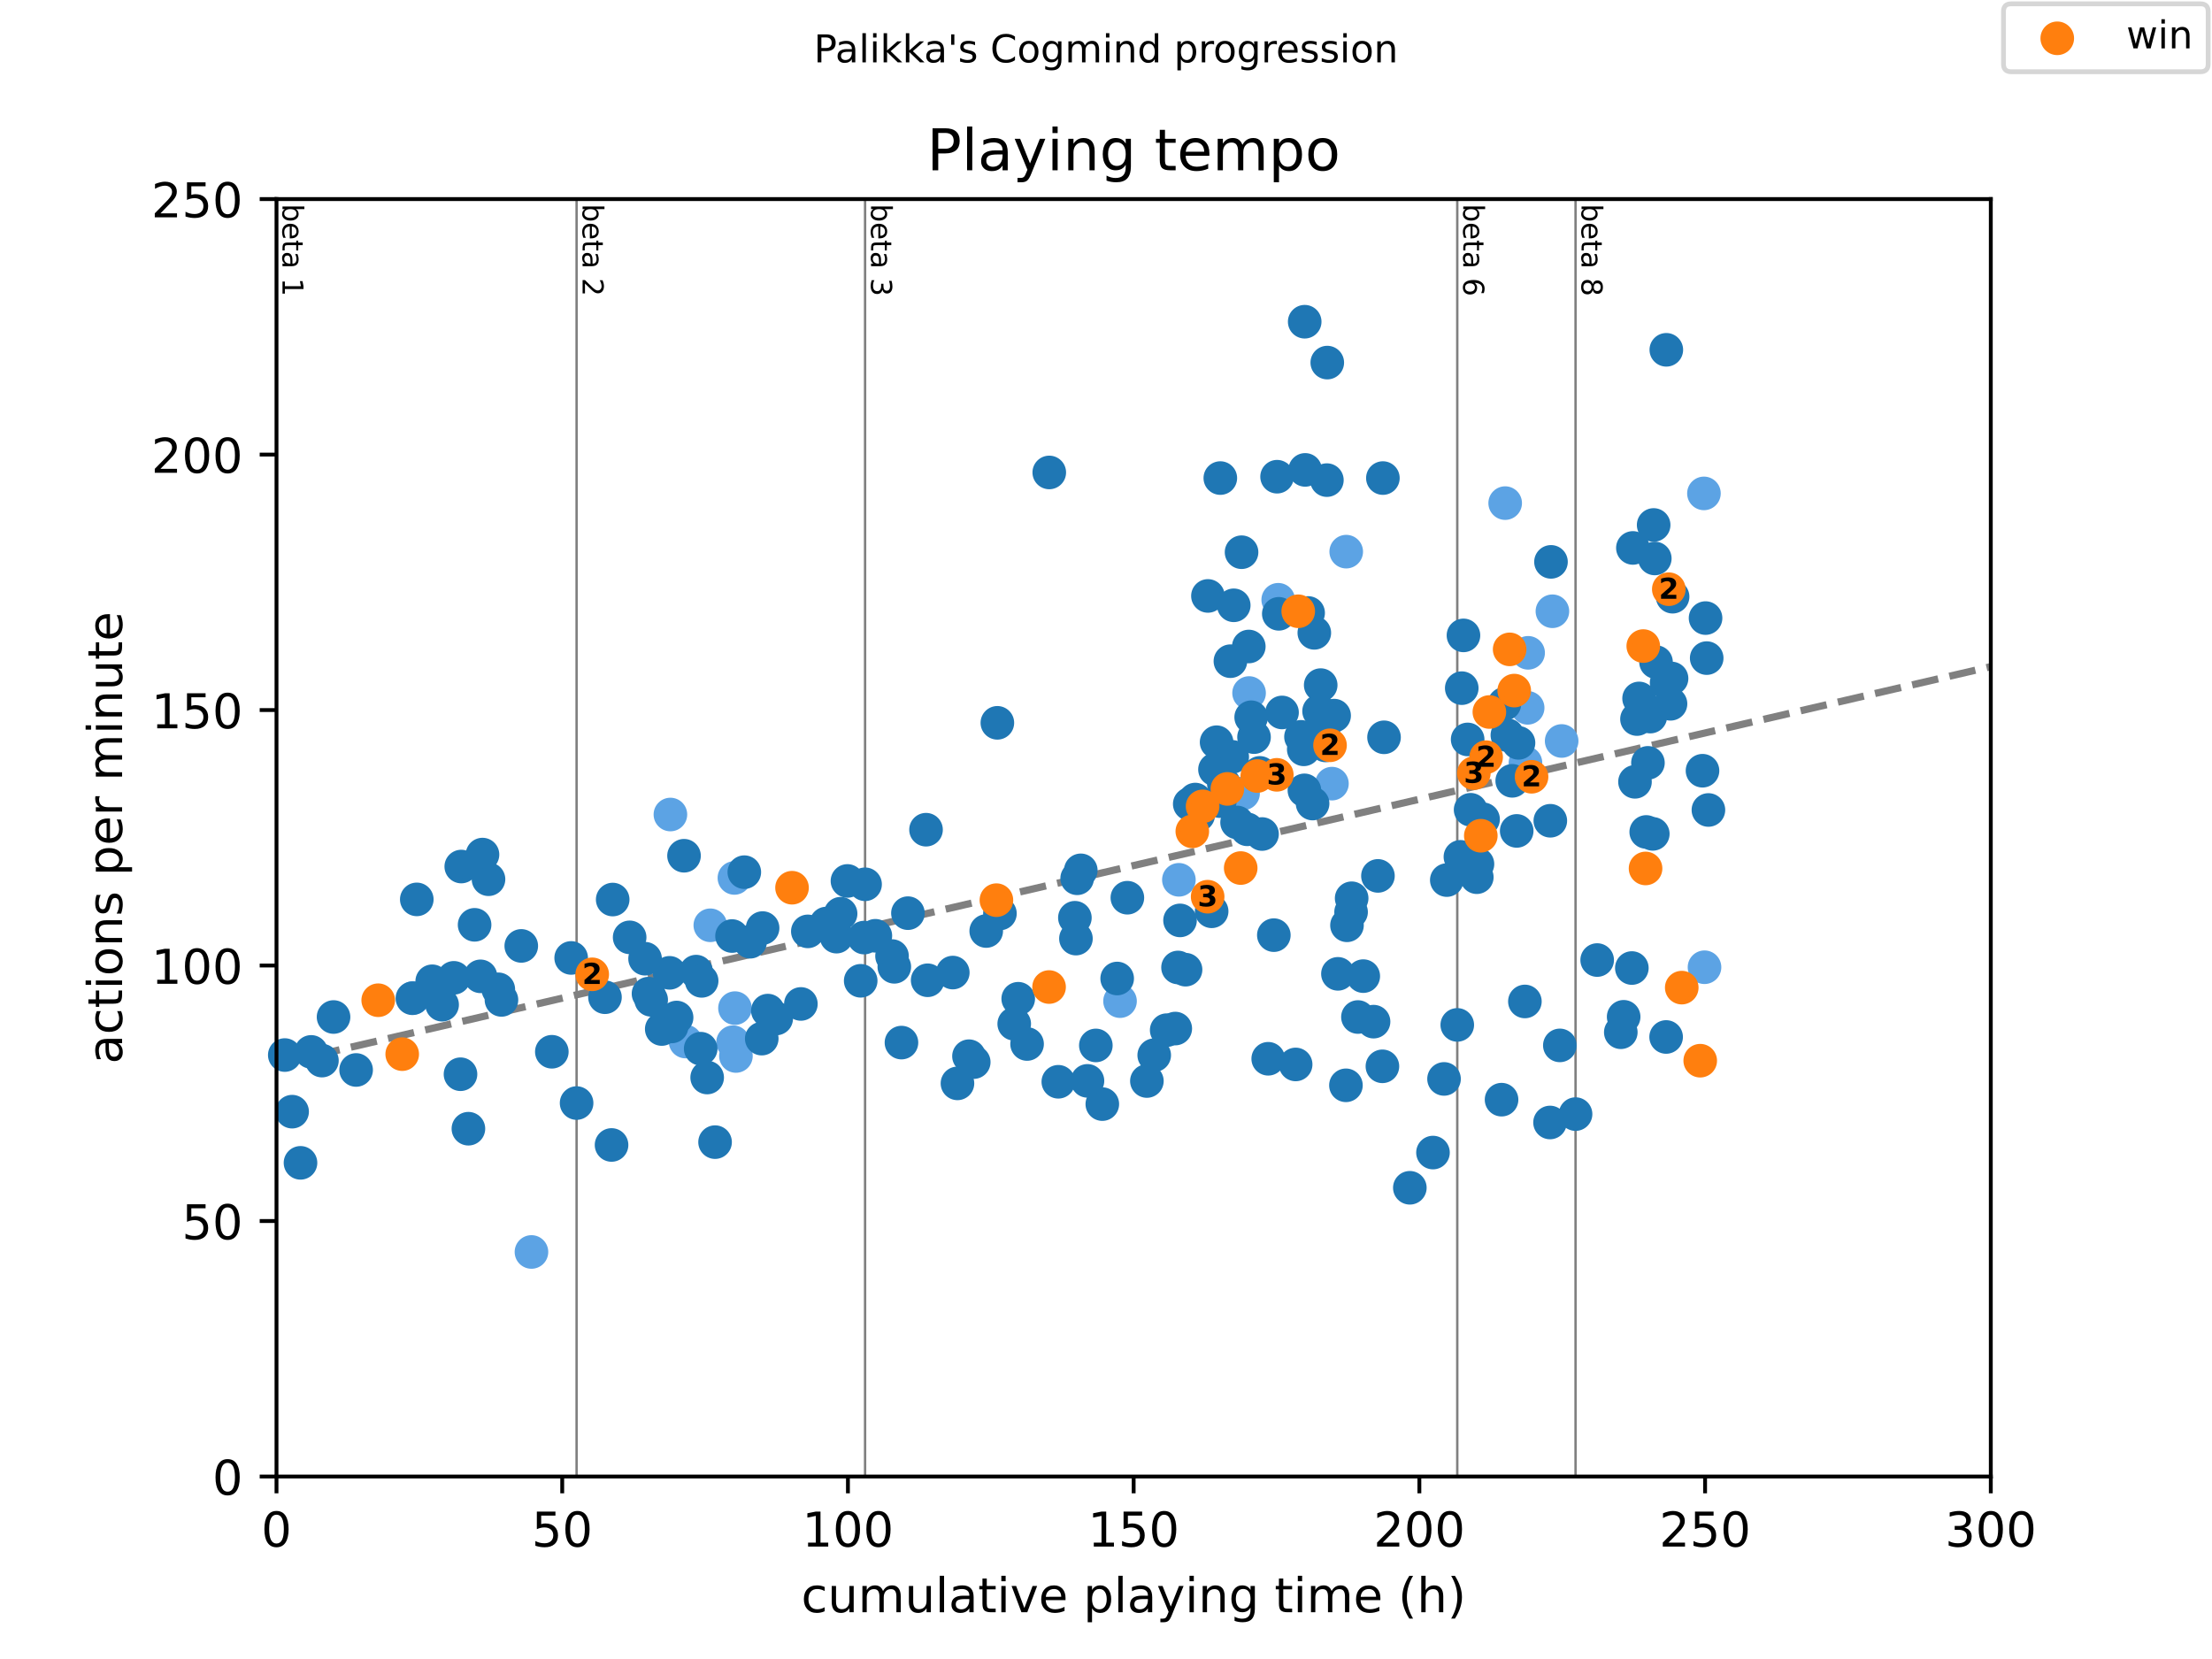 <?xml version="1.0" encoding="utf-8" standalone="no"?>
<!DOCTYPE svg PUBLIC "-//W3C//DTD SVG 1.1//EN"
  "http://www.w3.org/Graphics/SVG/1.1/DTD/svg11.dtd">
<!-- Created with matplotlib (https://matplotlib.org/) -->
<svg height="345.6pt" version="1.1" viewBox="0 0 460.8 345.6" width="460.8pt" xmlns="http://www.w3.org/2000/svg" xmlns:xlink="http://www.w3.org/1999/xlink">
 <defs>
  <style type="text/css">
*{stroke-linecap:butt;stroke-linejoin:round;}
  </style>
 </defs>
 <g id="figure_1">
  <g id="patch_1">
   <path d="M 0 345.6 
L 460.8 345.6 
L 460.8 0 
L 0 0 
z
" style="fill:#ffffff;"/>
  </g>
  <g id="axes_1">
   <g id="patch_2">
    <path d="M 57.6 307.584 
L 414.72 307.584 
L 414.72 41.472 
L 57.6 41.472 
z
" style="fill:#ffffff;"/>
   </g>
   <g id="line2d_1">
    <path clip-path="url(#p1311c42749)" d="M 57.6 221.741 
L 414.72 138.873 
" style="fill:none;stroke:#808080;stroke-dasharray:5.55,2.4;stroke-dashoffset:0;stroke-width:1.5;"/>
   </g>
   <g id="line2d_2">
    <path clip-path="url(#p1311c42749)" d="M 120.116 307.584 
L 120.116 41.472 
" style="fill:none;stroke:#808080;stroke-linecap:square;stroke-width:0.5;"/>
   </g>
   <g id="line2d_3">
    <path clip-path="url(#p1311c42749)" d="M 180.211 307.584 
L 180.211 41.472 
" style="fill:none;stroke:#808080;stroke-linecap:square;stroke-width:0.5;"/>
   </g>
   <g id="line2d_4">
    <path clip-path="url(#p1311c42749)" d="M 303.576 307.584 
L 303.576 41.472 
" style="fill:none;stroke:#808080;stroke-linecap:square;stroke-width:0.5;"/>
   </g>
   <g id="line2d_5">
    <path clip-path="url(#p1311c42749)" d="M 328.218 307.584 
L 328.218 41.472 
" style="fill:none;stroke:#808080;stroke-linecap:square;stroke-width:0.5;"/>
   </g>
   <g id="text_1">
    <!-- beta 1 -->
    <defs>
     <path d="M 48.688 27.297 
Q 48.688 37.203 44.609 42.844 
Q 40.531 48.484 33.406 48.484 
Q 26.266 48.484 22.188 42.844 
Q 18.109 37.203 18.109 27.297 
Q 18.109 17.391 22.188 11.75 
Q 26.266 6.109 33.406 6.109 
Q 40.531 6.109 44.609 11.75 
Q 48.688 17.391 48.688 27.297 
z
M 18.109 46.391 
Q 20.953 51.266 25.266 53.625 
Q 29.594 56 35.594 56 
Q 45.562 56 51.781 48.094 
Q 58.016 40.188 58.016 27.297 
Q 58.016 14.406 51.781 6.484 
Q 45.562 -1.422 35.594 -1.422 
Q 29.594 -1.422 25.266 0.953 
Q 20.953 3.328 18.109 8.203 
L 18.109 0 
L 9.078 0 
L 9.078 75.984 
L 18.109 75.984 
z
" id="DejaVuSans-98"/>
     <path d="M 56.203 29.594 
L 56.203 25.203 
L 14.891 25.203 
Q 15.484 15.922 20.484 11.062 
Q 25.484 6.203 34.422 6.203 
Q 39.594 6.203 44.453 7.469 
Q 49.312 8.734 54.109 11.281 
L 54.109 2.781 
Q 49.266 0.734 44.188 -0.344 
Q 39.109 -1.422 33.891 -1.422 
Q 20.797 -1.422 13.156 6.188 
Q 5.516 13.812 5.516 26.812 
Q 5.516 40.234 12.766 48.109 
Q 20.016 56 32.328 56 
Q 43.359 56 49.781 48.891 
Q 56.203 41.797 56.203 29.594 
z
M 47.219 32.234 
Q 47.125 39.594 43.094 43.984 
Q 39.062 48.391 32.422 48.391 
Q 24.906 48.391 20.391 44.141 
Q 15.875 39.891 15.188 32.172 
z
" id="DejaVuSans-101"/>
     <path d="M 18.312 70.219 
L 18.312 54.688 
L 36.812 54.688 
L 36.812 47.703 
L 18.312 47.703 
L 18.312 18.016 
Q 18.312 11.328 20.141 9.422 
Q 21.969 7.516 27.594 7.516 
L 36.812 7.516 
L 36.812 0 
L 27.594 0 
Q 17.188 0 13.234 3.875 
Q 9.281 7.766 9.281 18.016 
L 9.281 47.703 
L 2.688 47.703 
L 2.688 54.688 
L 9.281 54.688 
L 9.281 70.219 
z
" id="DejaVuSans-116"/>
     <path d="M 34.281 27.484 
Q 23.391 27.484 19.188 25 
Q 14.984 22.516 14.984 16.5 
Q 14.984 11.719 18.141 8.906 
Q 21.297 6.109 26.703 6.109 
Q 34.188 6.109 38.703 11.406 
Q 43.219 16.703 43.219 25.484 
L 43.219 27.484 
z
M 52.203 31.203 
L 52.203 0 
L 43.219 0 
L 43.219 8.297 
Q 40.141 3.328 35.547 0.953 
Q 30.953 -1.422 24.312 -1.422 
Q 15.922 -1.422 10.953 3.297 
Q 6 8.016 6 15.922 
Q 6 25.141 12.172 29.828 
Q 18.359 34.516 30.609 34.516 
L 43.219 34.516 
L 43.219 35.406 
Q 43.219 41.609 39.141 45 
Q 35.062 48.391 27.688 48.391 
Q 23 48.391 18.547 47.266 
Q 14.109 46.141 10.016 43.891 
L 10.016 52.203 
Q 14.938 54.109 19.578 55.047 
Q 24.219 56 28.609 56 
Q 40.484 56 46.344 49.844 
Q 52.203 43.703 52.203 31.203 
z
" id="DejaVuSans-97"/>
     <path id="DejaVuSans-32"/>
     <path d="M 12.406 8.297 
L 28.516 8.297 
L 28.516 63.922 
L 10.984 60.406 
L 10.984 69.391 
L 28.422 72.906 
L 38.281 72.906 
L 38.281 8.297 
L 54.391 8.297 
L 54.391 0 
L 12.406 0 
z
" id="DejaVuSans-49"/>
    </defs>
    <g transform="translate(58.848 42.472)rotate(-270)scale(0.06 -0.06)">
     <use xlink:href="#DejaVuSans-98"/>
     <use x="63.477" xlink:href="#DejaVuSans-101"/>
     <use x="125" xlink:href="#DejaVuSans-116"/>
     <use x="164.209" xlink:href="#DejaVuSans-97"/>
     <use x="225.488" xlink:href="#DejaVuSans-32"/>
     <use x="257.275" xlink:href="#DejaVuSans-49"/>
    </g>
   </g>
   <g id="text_2">
    <!-- beta 2 -->
    <defs>
     <path d="M 19.188 8.297 
L 53.609 8.297 
L 53.609 0 
L 7.328 0 
L 7.328 8.297 
Q 12.938 14.109 22.625 23.891 
Q 32.328 33.688 34.812 36.531 
Q 39.547 41.844 41.422 45.531 
Q 43.312 49.219 43.312 52.781 
Q 43.312 58.594 39.234 62.25 
Q 35.156 65.922 28.609 65.922 
Q 23.969 65.922 18.812 64.312 
Q 13.672 62.703 7.812 59.422 
L 7.812 69.391 
Q 13.766 71.781 18.938 73 
Q 24.125 74.219 28.422 74.219 
Q 39.75 74.219 46.484 68.547 
Q 53.219 62.891 53.219 53.422 
Q 53.219 48.922 51.531 44.891 
Q 49.859 40.875 45.406 35.406 
Q 44.188 33.984 37.641 27.219 
Q 31.109 20.453 19.188 8.297 
z
" id="DejaVuSans-50"/>
    </defs>
    <g transform="translate(121.364 42.472)rotate(-270)scale(0.06 -0.06)">
     <use xlink:href="#DejaVuSans-98"/>
     <use x="63.477" xlink:href="#DejaVuSans-101"/>
     <use x="125" xlink:href="#DejaVuSans-116"/>
     <use x="164.209" xlink:href="#DejaVuSans-97"/>
     <use x="225.488" xlink:href="#DejaVuSans-32"/>
     <use x="257.275" xlink:href="#DejaVuSans-50"/>
    </g>
   </g>
   <g id="text_3">
    <!-- beta 3 -->
    <defs>
     <path d="M 40.578 39.312 
Q 47.656 37.797 51.625 33 
Q 55.609 28.219 55.609 21.188 
Q 55.609 10.406 48.188 4.484 
Q 40.766 -1.422 27.094 -1.422 
Q 22.516 -1.422 17.656 -0.516 
Q 12.797 0.391 7.625 2.203 
L 7.625 11.719 
Q 11.719 9.328 16.594 8.109 
Q 21.484 6.891 26.812 6.891 
Q 36.078 6.891 40.938 10.547 
Q 45.797 14.203 45.797 21.188 
Q 45.797 27.641 41.281 31.266 
Q 36.766 34.906 28.719 34.906 
L 20.219 34.906 
L 20.219 43.016 
L 29.109 43.016 
Q 36.375 43.016 40.234 45.922 
Q 44.094 48.828 44.094 54.297 
Q 44.094 59.906 40.109 62.906 
Q 36.141 65.922 28.719 65.922 
Q 24.656 65.922 20.016 65.031 
Q 15.375 64.156 9.812 62.312 
L 9.812 71.094 
Q 15.438 72.656 20.344 73.438 
Q 25.25 74.219 29.594 74.219 
Q 40.828 74.219 47.359 69.109 
Q 53.906 64.016 53.906 55.328 
Q 53.906 49.266 50.438 45.094 
Q 46.969 40.922 40.578 39.312 
z
" id="DejaVuSans-51"/>
    </defs>
    <g transform="translate(181.459 42.472)rotate(-270)scale(0.06 -0.06)">
     <use xlink:href="#DejaVuSans-98"/>
     <use x="63.477" xlink:href="#DejaVuSans-101"/>
     <use x="125" xlink:href="#DejaVuSans-116"/>
     <use x="164.209" xlink:href="#DejaVuSans-97"/>
     <use x="225.488" xlink:href="#DejaVuSans-32"/>
     <use x="257.275" xlink:href="#DejaVuSans-51"/>
    </g>
   </g>
   <g id="text_4">
    <!-- beta 6 -->
    <defs>
     <path d="M 33.016 40.375 
Q 26.375 40.375 22.484 35.828 
Q 18.609 31.297 18.609 23.391 
Q 18.609 15.531 22.484 10.953 
Q 26.375 6.391 33.016 6.391 
Q 39.656 6.391 43.531 10.953 
Q 47.406 15.531 47.406 23.391 
Q 47.406 31.297 43.531 35.828 
Q 39.656 40.375 33.016 40.375 
z
M 52.594 71.297 
L 52.594 62.312 
Q 48.875 64.062 45.094 64.984 
Q 41.312 65.922 37.594 65.922 
Q 27.828 65.922 22.672 59.328 
Q 17.531 52.734 16.797 39.406 
Q 19.672 43.656 24.016 45.922 
Q 28.375 48.188 33.594 48.188 
Q 44.578 48.188 50.953 41.516 
Q 57.328 34.859 57.328 23.391 
Q 57.328 12.156 50.688 5.359 
Q 44.047 -1.422 33.016 -1.422 
Q 20.359 -1.422 13.672 8.266 
Q 6.984 17.969 6.984 36.375 
Q 6.984 53.656 15.188 63.938 
Q 23.391 74.219 37.203 74.219 
Q 40.922 74.219 44.703 73.484 
Q 48.484 72.75 52.594 71.297 
z
" id="DejaVuSans-54"/>
    </defs>
    <g transform="translate(304.824 42.472)rotate(-270)scale(0.06 -0.06)">
     <use xlink:href="#DejaVuSans-98"/>
     <use x="63.477" xlink:href="#DejaVuSans-101"/>
     <use x="125" xlink:href="#DejaVuSans-116"/>
     <use x="164.209" xlink:href="#DejaVuSans-97"/>
     <use x="225.488" xlink:href="#DejaVuSans-32"/>
     <use x="257.275" xlink:href="#DejaVuSans-54"/>
    </g>
   </g>
   <g id="text_5">
    <!-- beta 8 -->
    <defs>
     <path d="M 31.781 34.625 
Q 24.75 34.625 20.719 30.859 
Q 16.703 27.094 16.703 20.516 
Q 16.703 13.922 20.719 10.156 
Q 24.75 6.391 31.781 6.391 
Q 38.812 6.391 42.859 10.172 
Q 46.922 13.969 46.922 20.516 
Q 46.922 27.094 42.891 30.859 
Q 38.875 34.625 31.781 34.625 
z
M 21.922 38.812 
Q 15.578 40.375 12.031 44.719 
Q 8.5 49.078 8.5 55.328 
Q 8.5 64.062 14.719 69.141 
Q 20.953 74.219 31.781 74.219 
Q 42.672 74.219 48.875 69.141 
Q 55.078 64.062 55.078 55.328 
Q 55.078 49.078 51.531 44.719 
Q 48 40.375 41.703 38.812 
Q 48.828 37.156 52.797 32.312 
Q 56.781 27.484 56.781 20.516 
Q 56.781 9.906 50.312 4.234 
Q 43.844 -1.422 31.781 -1.422 
Q 19.734 -1.422 13.25 4.234 
Q 6.781 9.906 6.781 20.516 
Q 6.781 27.484 10.781 32.312 
Q 14.797 37.156 21.922 38.812 
z
M 18.312 54.391 
Q 18.312 48.734 21.844 45.562 
Q 25.391 42.391 31.781 42.391 
Q 38.141 42.391 41.719 45.562 
Q 45.312 48.734 45.312 54.391 
Q 45.312 60.062 41.719 63.234 
Q 38.141 66.406 31.781 66.406 
Q 25.391 66.406 21.844 63.234 
Q 18.312 60.062 18.312 54.391 
z
" id="DejaVuSans-56"/>
    </defs>
    <g transform="translate(329.465 42.472)rotate(-270)scale(0.06 -0.06)">
     <use xlink:href="#DejaVuSans-98"/>
     <use x="63.477" xlink:href="#DejaVuSans-101"/>
     <use x="125" xlink:href="#DejaVuSans-116"/>
     <use x="164.209" xlink:href="#DejaVuSans-97"/>
     <use x="225.488" xlink:href="#DejaVuSans-32"/>
     <use x="257.275" xlink:href="#DejaVuSans-56"/>
    </g>
   </g>
   <g id="PathCollection_1">
    <defs>
     <path d="M 0 3 
C 0.796 3 1.559 2.684 2.121 2.121 
C 2.684 1.559 3 0.796 3 0 
C 3 -0.796 2.684 -1.559 2.121 -2.121 
C 1.559 -2.684 0.796 -3 0 -3 
C -0.796 -3 -1.559 -2.684 -2.121 -2.121 
C -2.684 -1.559 -3 -0.796 -3 0 
C -3 0.796 -2.684 1.559 -2.121 2.121 
C -1.559 2.684 -0.796 3 0 3 
z
" id="mdf282c4753" style="stroke:#5ca3e4;"/>
    </defs>
    <g>
     <use style="fill:#5ca3e4;stroke:#5ca3e4;" x="86.09" xlink:href="#mdf282c4753" y="207.881"/>
     <use style="fill:#5ca3e4;stroke:#5ca3e4;" x="110.712" xlink:href="#mdf282c4753" y="260.808"/>
     <use style="fill:#5ca3e4;stroke:#5ca3e4;" x="139.658" xlink:href="#mdf282c4753" y="169.679"/>
     <use style="fill:#5ca3e4;stroke:#5ca3e4;" x="142.813" xlink:href="#mdf282c4753" y="216.973"/>
     <use style="fill:#5ca3e4;stroke:#5ca3e4;" x="147.971" xlink:href="#mdf282c4753" y="192.753"/>
     <use style="fill:#5ca3e4;stroke:#5ca3e4;" x="152.713" xlink:href="#mdf282c4753" y="217.106"/>
     <use style="fill:#5ca3e4;stroke:#5ca3e4;" x="152.991" xlink:href="#mdf282c4753" y="182.892"/>
     <use style="fill:#5ca3e4;stroke:#5ca3e4;" x="153.11" xlink:href="#mdf282c4753" y="210.01"/>
     <use style="fill:#5ca3e4;stroke:#5ca3e4;" x="153.308" xlink:href="#mdf282c4753" y="219.98"/>
     <use style="fill:#5ca3e4;stroke:#5ca3e4;" x="233.323" xlink:href="#mdf282c4753" y="208.555"/>
     <use style="fill:#5ca3e4;stroke:#5ca3e4;" x="245.584" xlink:href="#mdf282c4753" y="183.28"/>
     <use style="fill:#5ca3e4;stroke:#5ca3e4;" x="258.956" xlink:href="#mdf282c4753" y="165.281"/>
     <use style="fill:#5ca3e4;stroke:#5ca3e4;" x="260.206" xlink:href="#mdf282c4753" y="144.369"/>
     <use style="fill:#5ca3e4;stroke:#5ca3e4;" x="266.277" xlink:href="#mdf282c4753" y="124.942"/>
     <use style="fill:#5ca3e4;stroke:#5ca3e4;" x="277.467" xlink:href="#mdf282c4753" y="163.245"/>
     <use style="fill:#5ca3e4;stroke:#5ca3e4;" x="280.443" xlink:href="#mdf282c4753" y="114.919"/>
     <use style="fill:#5ca3e4;stroke:#5ca3e4;" x="313.556" xlink:href="#mdf282c4753" y="104.807"/>
     <use style="fill:#5ca3e4;stroke:#5ca3e4;" x="317.782" xlink:href="#mdf282c4753" y="158.916"/>
     <use style="fill:#5ca3e4;stroke:#5ca3e4;" x="318.238" xlink:href="#mdf282c4753" y="147.454"/>
     <use style="fill:#5ca3e4;stroke:#5ca3e4;" x="318.337" xlink:href="#mdf282c4753" y="135.995"/>
     <use style="fill:#5ca3e4;stroke:#5ca3e4;" x="323.396" xlink:href="#mdf282c4753" y="127.337"/>
     <use style="fill:#5ca3e4;stroke:#5ca3e4;" x="325.321" xlink:href="#mdf282c4753" y="154.36"/>
     <use style="fill:#5ca3e4;stroke:#5ca3e4;" x="354.962" xlink:href="#mdf282c4753" y="102.784"/>
     <use style="fill:#5ca3e4;stroke:#5ca3e4;" x="355.081" xlink:href="#mdf282c4753" y="201.494"/>
    </g>
   </g>
   <g id="PathCollection_2">
    <defs>
     <path d="M 0 3 
C 0.796 3 1.559 2.684 2.121 2.121 
C 2.684 1.559 3 0.796 3 0 
C 3 -0.796 2.684 -1.559 2.121 -2.121 
C 1.559 -2.684 0.796 -3 0 -3 
C -0.796 -3 -1.559 -2.684 -2.121 -2.121 
C -2.684 -1.559 -3 -0.796 -3 0 
C -3 0.796 -2.684 1.559 -2.121 2.121 
C -1.559 2.684 -0.796 3 0 3 
z
" id="m768e561d68" style="stroke:#1f77b4;"/>
    </defs>
    <g>
     <use style="fill:#1f77b4;stroke:#1f77b4;" x="59.326" xlink:href="#m768e561d68" y="219.785"/>
     <use style="fill:#1f77b4;stroke:#1f77b4;" x="60.854" xlink:href="#m768e561d68" y="231.58"/>
     <use style="fill:#1f77b4;stroke:#1f77b4;" x="62.6" xlink:href="#m768e561d68" y="242.241"/>
     <use style="fill:#1f77b4;stroke:#1f77b4;" x="64.822" xlink:href="#m768e561d68" y="219.13"/>
     <use style="fill:#1f77b4;stroke:#1f77b4;" x="67.064" xlink:href="#m768e561d68" y="220.94"/>
     <use style="fill:#1f77b4;stroke:#1f77b4;" x="69.484" xlink:href="#m768e561d68" y="211.862"/>
     <use style="fill:#1f77b4;stroke:#1f77b4;" x="74.186" xlink:href="#m768e561d68" y="222.895"/>
     <use style="fill:#1f77b4;stroke:#1f77b4;" x="85.912" xlink:href="#m768e561d68" y="207.954"/>
     <use style="fill:#1f77b4;stroke:#1f77b4;" x="86.824" xlink:href="#m768e561d68" y="187.359"/>
     <use style="fill:#1f77b4;stroke:#1f77b4;" x="90.038" xlink:href="#m768e561d68" y="204.418"/>
     <use style="fill:#1f77b4;stroke:#1f77b4;" x="91.566" xlink:href="#m768e561d68" y="205.978"/>
     <use style="fill:#1f77b4;stroke:#1f77b4;" x="92.102" xlink:href="#m768e561d68" y="209.3"/>
     <use style="fill:#1f77b4;stroke:#1f77b4;" x="94.542" xlink:href="#m768e561d68" y="203.701"/>
     <use style="fill:#1f77b4;stroke:#1f77b4;" x="95.931" xlink:href="#m768e561d68" y="223.782"/>
     <use style="fill:#1f77b4;stroke:#1f77b4;" x="96.09" xlink:href="#m768e561d68" y="180.516"/>
     <use style="fill:#1f77b4;stroke:#1f77b4;" x="97.578" xlink:href="#m768e561d68" y="235.131"/>
     <use style="fill:#1f77b4;stroke:#1f77b4;" x="98.867" xlink:href="#m768e561d68" y="192.656"/>
     <use style="fill:#1f77b4;stroke:#1f77b4;" x="100.097" xlink:href="#m768e561d68" y="203.388"/>
     <use style="fill:#1f77b4;stroke:#1f77b4;" x="100.514" xlink:href="#m768e561d68" y="178.025"/>
     <use style="fill:#1f77b4;stroke:#1f77b4;" x="101.764" xlink:href="#m768e561d68" y="183.162"/>
     <use style="fill:#1f77b4;stroke:#1f77b4;" x="103.807" xlink:href="#m768e561d68" y="206.089"/>
     <use style="fill:#1f77b4;stroke:#1f77b4;" x="104.462" xlink:href="#m768e561d68" y="208.3"/>
     <use style="fill:#1f77b4;stroke:#1f77b4;" x="108.589" xlink:href="#m768e561d68" y="197.05"/>
     <use style="fill:#1f77b4;stroke:#1f77b4;" x="114.957" xlink:href="#m768e561d68" y="219.101"/>
     <use style="fill:#1f77b4;stroke:#1f77b4;" x="118.985" xlink:href="#m768e561d68" y="199.556"/>
     <use style="fill:#1f77b4;stroke:#1f77b4;" x="120.116" xlink:href="#m768e561d68" y="229.786"/>
     <use style="fill:#1f77b4;stroke:#1f77b4;" x="126.028" xlink:href="#m768e561d68" y="207.74"/>
     <use style="fill:#1f77b4;stroke:#1f77b4;" x="127.397" xlink:href="#m768e561d68" y="238.518"/>
     <use style="fill:#1f77b4;stroke:#1f77b4;" x="127.635" xlink:href="#m768e561d68" y="187.39"/>
     <use style="fill:#1f77b4;stroke:#1f77b4;" x="131.167" xlink:href="#m768e561d68" y="195.267"/>
     <use style="fill:#1f77b4;stroke:#1f77b4;" x="134.381" xlink:href="#m768e561d68" y="199.72"/>
     <use style="fill:#1f77b4;stroke:#1f77b4;" x="135.095" xlink:href="#m768e561d68" y="206.994"/>
     <use style="fill:#1f77b4;stroke:#1f77b4;" x="135.651" xlink:href="#m768e561d68" y="208.286"/>
     <use style="fill:#1f77b4;stroke:#1f77b4;" x="137.853" xlink:href="#m768e561d68" y="214.363"/>
     <use style="fill:#1f77b4;stroke:#1f77b4;" x="139.48" xlink:href="#m768e561d68" y="202.658"/>
     <use style="fill:#1f77b4;stroke:#1f77b4;" x="139.916" xlink:href="#m768e561d68" y="213.831"/>
     <use style="fill:#1f77b4;stroke:#1f77b4;" x="140.948" xlink:href="#m768e561d68" y="211.968"/>
     <use style="fill:#1f77b4;stroke:#1f77b4;" x="142.495" xlink:href="#m768e561d68" y="178.267"/>
     <use style="fill:#1f77b4;stroke:#1f77b4;" x="145.015" xlink:href="#m768e561d68" y="202.405"/>
     <use style="fill:#1f77b4;stroke:#1f77b4;" x="145.967" xlink:href="#m768e561d68" y="218.459"/>
     <use style="fill:#1f77b4;stroke:#1f77b4;" x="146.166" xlink:href="#m768e561d68" y="204.333"/>
     <use style="fill:#1f77b4;stroke:#1f77b4;" x="147.316" xlink:href="#m768e561d68" y="224.465"/>
     <use style="fill:#1f77b4;stroke:#1f77b4;" x="148.963" xlink:href="#m768e561d68" y="237.927"/>
     <use style="fill:#1f77b4;stroke:#1f77b4;" x="152.495" xlink:href="#m768e561d68" y="194.992"/>
     <use style="fill:#1f77b4;stroke:#1f77b4;" x="155.054" xlink:href="#m768e561d68" y="181.689"/>
     <use style="fill:#1f77b4;stroke:#1f77b4;" x="156.264" xlink:href="#m768e561d68" y="196.183"/>
     <use style="fill:#1f77b4;stroke:#1f77b4;" x="158.685" xlink:href="#m768e561d68" y="216.364"/>
     <use style="fill:#1f77b4;stroke:#1f77b4;" x="158.863" xlink:href="#m768e561d68" y="193.333"/>
     <use style="fill:#1f77b4;stroke:#1f77b4;" x="159.955" xlink:href="#m768e561d68" y="210.526"/>
     <use style="fill:#1f77b4;stroke:#1f77b4;" x="161.7" xlink:href="#m768e561d68" y="212.171"/>
     <use style="fill:#1f77b4;stroke:#1f77b4;" x="166.839" xlink:href="#m768e561d68" y="209.14"/>
     <use style="fill:#1f77b4;stroke:#1f77b4;" x="168.287" xlink:href="#m768e561d68" y="194.023"/>
     <use style="fill:#1f77b4;stroke:#1f77b4;" x="172.136" xlink:href="#m768e561d68" y="192.388"/>
     <use style="fill:#1f77b4;stroke:#1f77b4;" x="174.259" xlink:href="#m768e561d68" y="195.121"/>
     <use style="fill:#1f77b4;stroke:#1f77b4;" x="175.112" xlink:href="#m768e561d68" y="190.346"/>
     <use style="fill:#1f77b4;stroke:#1f77b4;" x="176.541" xlink:href="#m768e561d68" y="183.517"/>
     <use style="fill:#1f77b4;stroke:#1f77b4;" x="179.299" xlink:href="#m768e561d68" y="204.317"/>
     <use style="fill:#1f77b4;stroke:#1f77b4;" x="180.013" xlink:href="#m768e561d68" y="195.314"/>
     <use style="fill:#1f77b4;stroke:#1f77b4;" x="180.211" xlink:href="#m768e561d68" y="184.214"/>
     <use style="fill:#1f77b4;stroke:#1f77b4;" x="182.354" xlink:href="#m768e561d68" y="194.94"/>
     <use style="fill:#1f77b4;stroke:#1f77b4;" x="185.826" xlink:href="#m768e561d68" y="199.162"/>
     <use style="fill:#1f77b4;stroke:#1f77b4;" x="186.302" xlink:href="#m768e561d68" y="201.405"/>
     <use style="fill:#1f77b4;stroke:#1f77b4;" x="187.79" xlink:href="#m768e561d68" y="217.191"/>
     <use style="fill:#1f77b4;stroke:#1f77b4;" x="189.139" xlink:href="#m768e561d68" y="190.229"/>
     <use style="fill:#1f77b4;stroke:#1f77b4;" x="192.909" xlink:href="#m768e561d68" y="172.842"/>
     <use style="fill:#1f77b4;stroke:#1f77b4;" x="193.246" xlink:href="#m768e561d68" y="204.207"/>
     <use style="fill:#1f77b4;stroke:#1f77b4;" x="198.484" xlink:href="#m768e561d68" y="202.603"/>
     <use style="fill:#1f77b4;stroke:#1f77b4;" x="199.456" xlink:href="#m768e561d68" y="225.687"/>
     <use style="fill:#1f77b4;stroke:#1f77b4;" x="201.857" xlink:href="#m768e561d68" y="220.027"/>
     <use style="fill:#1f77b4;stroke:#1f77b4;" x="202.849" xlink:href="#m768e561d68" y="221.257"/>
     <use style="fill:#1f77b4;stroke:#1f77b4;" x="205.448" xlink:href="#m768e561d68" y="193.948"/>
     <use style="fill:#1f77b4;stroke:#1f77b4;" x="207.769" xlink:href="#m768e561d68" y="150.578"/>
     <use style="fill:#1f77b4;stroke:#1f77b4;" x="208.305" xlink:href="#m768e561d68" y="190.298"/>
     <use style="fill:#1f77b4;stroke:#1f77b4;" x="211.281" xlink:href="#m768e561d68" y="213.281"/>
     <use style="fill:#1f77b4;stroke:#1f77b4;" x="212.114" xlink:href="#m768e561d68" y="208.058"/>
     <use style="fill:#1f77b4;stroke:#1f77b4;" x="213.959" xlink:href="#m768e561d68" y="217.484"/>
     <use style="fill:#1f77b4;stroke:#1f77b4;" x="218.582" xlink:href="#m768e561d68" y="98.42"/>
     <use style="fill:#1f77b4;stroke:#1f77b4;" x="220.467" xlink:href="#m768e561d68" y="225.353"/>
     <use style="fill:#1f77b4;stroke:#1f77b4;" x="223.919" xlink:href="#m768e561d68" y="191.186"/>
     <use style="fill:#1f77b4;stroke:#1f77b4;" x="224.137" xlink:href="#m768e561d68" y="195.527"/>
     <use style="fill:#1f77b4;stroke:#1f77b4;" x="224.395" xlink:href="#m768e561d68" y="182.962"/>
     <use style="fill:#1f77b4;stroke:#1f77b4;" x="225.149" xlink:href="#m768e561d68" y="181.307"/>
     <use style="fill:#1f77b4;stroke:#1f77b4;" x="226.538" xlink:href="#m768e561d68" y="225.165"/>
     <use style="fill:#1f77b4;stroke:#1f77b4;" x="228.284" xlink:href="#m768e561d68" y="217.783"/>
     <use style="fill:#1f77b4;stroke:#1f77b4;" x="229.633" xlink:href="#m768e561d68" y="230.005"/>
     <use style="fill:#1f77b4;stroke:#1f77b4;" x="232.728" xlink:href="#m768e561d68" y="203.841"/>
     <use style="fill:#1f77b4;stroke:#1f77b4;" x="234.851" xlink:href="#m768e561d68" y="187.011"/>
     <use style="fill:#1f77b4;stroke:#1f77b4;" x="238.918" xlink:href="#m768e561d68" y="225.196"/>
     <use style="fill:#1f77b4;stroke:#1f77b4;" x="240.445" xlink:href="#m768e561d68" y="219.815"/>
     <use style="fill:#1f77b4;stroke:#1f77b4;" x="243.044" xlink:href="#m768e561d68" y="214.603"/>
     <use style="fill:#1f77b4;stroke:#1f77b4;" x="244.83" xlink:href="#m768e561d68" y="214.267"/>
     <use style="fill:#1f77b4;stroke:#1f77b4;" x="245.405" xlink:href="#m768e561d68" y="201.543"/>
     <use style="fill:#1f77b4;stroke:#1f77b4;" x="245.822" xlink:href="#m768e561d68" y="191.737"/>
     <use style="fill:#1f77b4;stroke:#1f77b4;" x="246.973" xlink:href="#m768e561d68" y="202.002"/>
     <use style="fill:#1f77b4;stroke:#1f77b4;" x="247.846" xlink:href="#m768e561d68" y="167.488"/>
     <use style="fill:#1f77b4;stroke:#1f77b4;" x="248.996" xlink:href="#m768e561d68" y="166.562"/>
     <use style="fill:#1f77b4;stroke:#1f77b4;" x="249.612" xlink:href="#m768e561d68" y="169.789"/>
     <use style="fill:#1f77b4;stroke:#1f77b4;" x="251.635" xlink:href="#m768e561d68" y="124.144"/>
     <use style="fill:#1f77b4;stroke:#1f77b4;" x="252.409" xlink:href="#m768e561d68" y="189.84"/>
     <use style="fill:#1f77b4;stroke:#1f77b4;" x="253.103" xlink:href="#m768e561d68" y="160.295"/>
     <use style="fill:#1f77b4;stroke:#1f77b4;" x="253.441" xlink:href="#m768e561d68" y="154.617"/>
     <use style="fill:#1f77b4;stroke:#1f77b4;" x="254.115" xlink:href="#m768e561d68" y="166.889"/>
     <use style="fill:#1f77b4;stroke:#1f77b4;" x="254.214" xlink:href="#m768e561d68" y="99.591"/>
     <use style="fill:#1f77b4;stroke:#1f77b4;" x="254.948" xlink:href="#m768e561d68" y="163.279"/>
     <use style="fill:#1f77b4;stroke:#1f77b4;" x="256.317" xlink:href="#m768e561d68" y="137.738"/>
     <use style="fill:#1f77b4;stroke:#1f77b4;" x="256.694" xlink:href="#m768e561d68" y="157.665"/>
     <use style="fill:#1f77b4;stroke:#1f77b4;" x="257.012" xlink:href="#m768e561d68" y="126.096"/>
     <use style="fill:#1f77b4;stroke:#1f77b4;" x="257.706" xlink:href="#m768e561d68" y="171.335"/>
     <use style="fill:#1f77b4;stroke:#1f77b4;" x="258.639" xlink:href="#m768e561d68" y="115.037"/>
     <use style="fill:#1f77b4;stroke:#1f77b4;" x="259.829" xlink:href="#m768e561d68" y="172.762"/>
     <use style="fill:#1f77b4;stroke:#1f77b4;" x="260.147" xlink:href="#m768e561d68" y="134.678"/>
     <use style="fill:#1f77b4;stroke:#1f77b4;" x="260.643" xlink:href="#m768e561d68" y="149.417"/>
     <use style="fill:#1f77b4;stroke:#1f77b4;" x="261.238" xlink:href="#m768e561d68" y="153.558"/>
     <use style="fill:#1f77b4;stroke:#1f77b4;" x="262.448" xlink:href="#m768e561d68" y="161.006"/>
     <use style="fill:#1f77b4;stroke:#1f77b4;" x="262.904" xlink:href="#m768e561d68" y="173.741"/>
     <use style="fill:#1f77b4;stroke:#1f77b4;" x="264.194" xlink:href="#m768e561d68" y="220.561"/>
     <use style="fill:#1f77b4;stroke:#1f77b4;" x="265.364" xlink:href="#m768e561d68" y="194.807"/>
     <use style="fill:#1f77b4;stroke:#1f77b4;" x="266.039" xlink:href="#m768e561d68" y="99.307"/>
     <use style="fill:#1f77b4;stroke:#1f77b4;" x="266.396" xlink:href="#m768e561d68" y="127.87"/>
     <use style="fill:#1f77b4;stroke:#1f77b4;" x="267.071" xlink:href="#m768e561d68" y="148.418"/>
     <use style="fill:#1f77b4;stroke:#1f77b4;" x="269.908" xlink:href="#m768e561d68" y="221.743"/>
     <use style="fill:#1f77b4;stroke:#1f77b4;" x="271.019" xlink:href="#m768e561d68" y="153.496"/>
     <use style="fill:#1f77b4;stroke:#1f77b4;" x="271.594" xlink:href="#m768e561d68" y="156.102"/>
     <use style="fill:#1f77b4;stroke:#1f77b4;" x="271.733" xlink:href="#m768e561d68" y="164.644"/>
     <use style="fill:#1f77b4;stroke:#1f77b4;" x="271.793" xlink:href="#m768e561d68" y="67.019"/>
     <use style="fill:#1f77b4;stroke:#1f77b4;" x="271.892" xlink:href="#m768e561d68" y="97.888"/>
     <use style="fill:#1f77b4;stroke:#1f77b4;" x="272.507" xlink:href="#m768e561d68" y="127.692"/>
     <use style="fill:#1f77b4;stroke:#1f77b4;" x="273.439" xlink:href="#m768e561d68" y="167.394"/>
     <use style="fill:#1f77b4;stroke:#1f77b4;" x="273.796" xlink:href="#m768e561d68" y="131.832"/>
     <use style="fill:#1f77b4;stroke:#1f77b4;" x="274.788" xlink:href="#m768e561d68" y="148.151"/>
     <use style="fill:#1f77b4;stroke:#1f77b4;" x="275.126" xlink:href="#m768e561d68" y="142.72"/>
     <use style="fill:#1f77b4;stroke:#1f77b4;" x="275.88" xlink:href="#m768e561d68" y="151.222"/>
     <use style="fill:#1f77b4;stroke:#1f77b4;" x="276.138" xlink:href="#m768e561d68" y="155.286"/>
     <use style="fill:#1f77b4;stroke:#1f77b4;" x="276.415" xlink:href="#m768e561d68" y="100.017"/>
     <use style="fill:#1f77b4;stroke:#1f77b4;" x="276.495" xlink:href="#m768e561d68" y="75.534"/>
     <use style="fill:#1f77b4;stroke:#1f77b4;" x="277.923" xlink:href="#m768e561d68" y="149.074"/>
     <use style="fill:#1f77b4;stroke:#1f77b4;" x="278.717" xlink:href="#m768e561d68" y="202.869"/>
     <use style="fill:#1f77b4;stroke:#1f77b4;" x="280.383" xlink:href="#m768e561d68" y="226.09"/>
     <use style="fill:#1f77b4;stroke:#1f77b4;" x="280.602" xlink:href="#m768e561d68" y="192.757"/>
     <use style="fill:#1f77b4;stroke:#1f77b4;" x="281.455" xlink:href="#m768e561d68" y="190"/>
     <use style="fill:#1f77b4;stroke:#1f77b4;" x="281.574" xlink:href="#m768e561d68" y="187.124"/>
     <use style="fill:#1f77b4;stroke:#1f77b4;" x="282.883" xlink:href="#m768e561d68" y="211.864"/>
     <use style="fill:#1f77b4;stroke:#1f77b4;" x="283.994" xlink:href="#m768e561d68" y="203.344"/>
     <use style="fill:#1f77b4;stroke:#1f77b4;" x="286.137" xlink:href="#m768e561d68" y="212.828"/>
     <use style="fill:#1f77b4;stroke:#1f77b4;" x="287.05" xlink:href="#m768e561d68" y="182.465"/>
     <use style="fill:#1f77b4;stroke:#1f77b4;" x="287.982" xlink:href="#m768e561d68" y="222.134"/>
     <use style="fill:#1f77b4;stroke:#1f77b4;" x="288.081" xlink:href="#m768e561d68" y="99.591"/>
     <use style="fill:#1f77b4;stroke:#1f77b4;" x="288.319" xlink:href="#m768e561d68" y="153.594"/>
     <use style="fill:#1f77b4;stroke:#1f77b4;" x="293.696" xlink:href="#m768e561d68" y="247.437"/>
     <use style="fill:#1f77b4;stroke:#1f77b4;" x="298.517" xlink:href="#m768e561d68" y="240.099"/>
     <use style="fill:#1f77b4;stroke:#1f77b4;" x="300.819" xlink:href="#m768e561d68" y="224.759"/>
     <use style="fill:#1f77b4;stroke:#1f77b4;" x="301.394" xlink:href="#m768e561d68" y="183.337"/>
     <use style="fill:#1f77b4;stroke:#1f77b4;" x="303.576" xlink:href="#m768e561d68" y="213.506"/>
     <use style="fill:#1f77b4;stroke:#1f77b4;" x="304.231" xlink:href="#m768e561d68" y="178.495"/>
     <use style="fill:#1f77b4;stroke:#1f77b4;" x="304.509" xlink:href="#m768e561d68" y="143.355"/>
     <use style="fill:#1f77b4;stroke:#1f77b4;" x="304.866" xlink:href="#m768e561d68" y="132.364"/>
     <use style="fill:#1f77b4;stroke:#1f77b4;" x="305.66" xlink:href="#m768e561d68" y="178.839"/>
     <use style="fill:#1f77b4;stroke:#1f77b4;" x="305.739" xlink:href="#m768e561d68" y="154.037"/>
     <use style="fill:#1f77b4;stroke:#1f77b4;" x="306.354" xlink:href="#m768e561d68" y="168.691"/>
     <use style="fill:#1f77b4;stroke:#1f77b4;" x="307.644" xlink:href="#m768e561d68" y="182.735"/>
     <use style="fill:#1f77b4;stroke:#1f77b4;" x="307.782" xlink:href="#m768e561d68" y="180.002"/>
     <use style="fill:#1f77b4;stroke:#1f77b4;" x="308.953" xlink:href="#m768e561d68" y="170.669"/>
     <use style="fill:#1f77b4;stroke:#1f77b4;" x="312.802" xlink:href="#m768e561d68" y="229.081"/>
     <use style="fill:#1f77b4;stroke:#1f77b4;" x="313.397" xlink:href="#m768e561d68" y="146.639"/>
     <use style="fill:#1f77b4;stroke:#1f77b4;" x="314.012" xlink:href="#m768e561d68" y="153.146"/>
     <use style="fill:#1f77b4;stroke:#1f77b4;" x="315.024" xlink:href="#m768e561d68" y="162.661"/>
     <use style="fill:#1f77b4;stroke:#1f77b4;" x="315.956" xlink:href="#m768e561d68" y="173.095"/>
     <use style="fill:#1f77b4;stroke:#1f77b4;" x="316.333" xlink:href="#m768e561d68" y="154.752"/>
     <use style="fill:#1f77b4;stroke:#1f77b4;" x="317.663" xlink:href="#m768e561d68" y="208.622"/>
     <use style="fill:#1f77b4;stroke:#1f77b4;" x="322.9" xlink:href="#m768e561d68" y="233.835"/>
     <use style="fill:#1f77b4;stroke:#1f77b4;" x="322.96" xlink:href="#m768e561d68" y="170.98"/>
     <use style="fill:#1f77b4;stroke:#1f77b4;" x="323.099" xlink:href="#m768e561d68" y="117.048"/>
     <use style="fill:#1f77b4;stroke:#1f77b4;" x="324.944" xlink:href="#m768e561d68" y="217.775"/>
     <use style="fill:#1f77b4;stroke:#1f77b4;" x="328.218" xlink:href="#m768e561d68" y="232.088"/>
     <use style="fill:#1f77b4;stroke:#1f77b4;" x="332.721" xlink:href="#m768e561d68" y="199.995"/>
     <use style="fill:#1f77b4;stroke:#1f77b4;" x="337.642" xlink:href="#m768e561d68" y="215.037"/>
     <use style="fill:#1f77b4;stroke:#1f77b4;" x="338.237" xlink:href="#m768e561d68" y="211.819"/>
     <use style="fill:#1f77b4;stroke:#1f77b4;" x="339.943" xlink:href="#m768e561d68" y="201.659"/>
     <use style="fill:#1f77b4;stroke:#1f77b4;" x="340.161" xlink:href="#m768e561d68" y="114.145"/>
     <use style="fill:#1f77b4;stroke:#1f77b4;" x="340.598" xlink:href="#m768e561d68" y="162.867"/>
     <use style="fill:#1f77b4;stroke:#1f77b4;" x="341.014" xlink:href="#m768e561d68" y="149.792"/>
     <use style="fill:#1f77b4;stroke:#1f77b4;" x="341.451" xlink:href="#m768e561d68" y="145.498"/>
     <use style="fill:#1f77b4;stroke:#1f77b4;" x="342.939" xlink:href="#m768e561d68" y="173.311"/>
     <use style="fill:#1f77b4;stroke:#1f77b4;" x="343.296" xlink:href="#m768e561d68" y="158.916"/>
     <use style="fill:#1f77b4;stroke:#1f77b4;" x="343.792" xlink:href="#m768e561d68" y="149.279"/>
     <use style="fill:#1f77b4;stroke:#1f77b4;" x="344.308" xlink:href="#m768e561d68" y="173.709"/>
     <use style="fill:#1f77b4;stroke:#1f77b4;" x="344.486" xlink:href="#m768e561d68" y="109.36"/>
     <use style="fill:#1f77b4;stroke:#1f77b4;" x="344.724" xlink:href="#m768e561d68" y="116.338"/>
     <use style="fill:#1f77b4;stroke:#1f77b4;" x="344.982" xlink:href="#m768e561d68" y="137.927"/>
     <use style="fill:#1f77b4;stroke:#1f77b4;" x="347.085" xlink:href="#m768e561d68" y="216.021"/>
     <use style="fill:#1f77b4;stroke:#1f77b4;" x="347.125" xlink:href="#m768e561d68" y="72.873"/>
     <use style="fill:#1f77b4;stroke:#1f77b4;" x="347.185" xlink:href="#m768e561d68" y="142.24"/>
     <use style="fill:#1f77b4;stroke:#1f77b4;" x="347.998" xlink:href="#m768e561d68" y="146.616"/>
     <use style="fill:#1f77b4;stroke:#1f77b4;" x="348.216" xlink:href="#m768e561d68" y="141.337"/>
     <use style="fill:#1f77b4;stroke:#1f77b4;" x="348.435" xlink:href="#m768e561d68" y="124.305"/>
     <use style="fill:#1f77b4;stroke:#1f77b4;" x="354.664" xlink:href="#m768e561d68" y="160.557"/>
     <use style="fill:#1f77b4;stroke:#1f77b4;" x="355.299" xlink:href="#m768e561d68" y="128.757"/>
     <use style="fill:#1f77b4;stroke:#1f77b4;" x="355.537" xlink:href="#m768e561d68" y="137.095"/>
     <use style="fill:#1f77b4;stroke:#1f77b4;" x="355.894" xlink:href="#m768e561d68" y="168.733"/>
    </g>
   </g>
   <g id="PathCollection_3">
    <defs>
     <path d="M 0 3 
C 0.796 3 1.559 2.684 2.121 2.121 
C 2.684 1.559 3 0.796 3 0 
C 3 -0.796 2.684 -1.559 2.121 -2.121 
C 1.559 -2.684 0.796 -3 0 -3 
C -0.796 -3 -1.559 -2.684 -2.121 -2.121 
C -2.684 -1.559 -3 -0.796 -3 0 
C -3 0.796 -2.684 1.559 -2.121 2.121 
C -1.559 2.684 -0.796 3 0 3 
z
" id="mab5df9cc18" style="stroke:#ff7f0e;"/>
    </defs>
    <g>
     <use style="fill:#ff7f0e;stroke:#ff7f0e;" x="78.789" xlink:href="#mab5df9cc18" y="208.366"/>
     <use style="fill:#ff7f0e;stroke:#ff7f0e;" x="83.789" xlink:href="#mab5df9cc18" y="219.598"/>
     <use style="fill:#ff7f0e;stroke:#ff7f0e;" x="123.37" xlink:href="#mab5df9cc18" y="202.97"/>
     <use style="fill:#ff7f0e;stroke:#ff7f0e;" x="164.994" xlink:href="#mab5df9cc18" y="184.929"/>
     <use style="fill:#ff7f0e;stroke:#ff7f0e;" x="207.571" xlink:href="#mab5df9cc18" y="187.52"/>
     <use style="fill:#ff7f0e;stroke:#ff7f0e;" x="218.542" xlink:href="#mab5df9cc18" y="205.618"/>
     <use style="fill:#ff7f0e;stroke:#ff7f0e;" x="248.381" xlink:href="#mab5df9cc18" y="173.188"/>
     <use style="fill:#ff7f0e;stroke:#ff7f0e;" x="250.524" xlink:href="#mab5df9cc18" y="167.979"/>
     <use style="fill:#ff7f0e;stroke:#ff7f0e;" x="251.576" xlink:href="#mab5df9cc18" y="186.799"/>
     <use style="fill:#ff7f0e;stroke:#ff7f0e;" x="255.683" xlink:href="#mab5df9cc18" y="164.344"/>
     <use style="fill:#ff7f0e;stroke:#ff7f0e;" x="258.46" xlink:href="#mab5df9cc18" y="180.831"/>
     <use style="fill:#ff7f0e;stroke:#ff7f0e;" x="261.912" xlink:href="#mab5df9cc18" y="161.661"/>
     <use style="fill:#ff7f0e;stroke:#ff7f0e;" x="265.98" xlink:href="#mab5df9cc18" y="161.411"/>
     <use style="fill:#ff7f0e;stroke:#ff7f0e;" x="270.444" xlink:href="#mab5df9cc18" y="127.337"/>
     <use style="fill:#ff7f0e;stroke:#ff7f0e;" x="277.07" xlink:href="#mab5df9cc18" y="155.258"/>
     <use style="fill:#ff7f0e;stroke:#ff7f0e;" x="307.028" xlink:href="#mab5df9cc18" y="161.066"/>
     <use style="fill:#ff7f0e;stroke:#ff7f0e;" x="308.477" xlink:href="#mab5df9cc18" y="174.102"/>
     <use style="fill:#ff7f0e;stroke:#ff7f0e;" x="309.588" xlink:href="#mab5df9cc18" y="157.73"/>
     <use style="fill:#ff7f0e;stroke:#ff7f0e;" x="310.262" xlink:href="#mab5df9cc18" y="148.324"/>
     <use style="fill:#ff7f0e;stroke:#ff7f0e;" x="314.488" xlink:href="#mab5df9cc18" y="135.276"/>
     <use style="fill:#ff7f0e;stroke:#ff7f0e;" x="315.441" xlink:href="#mab5df9cc18" y="143.862"/>
     <use style="fill:#ff7f0e;stroke:#ff7f0e;" x="319.052" xlink:href="#mab5df9cc18" y="161.814"/>
     <use style="fill:#ff7f0e;stroke:#ff7f0e;" x="342.324" xlink:href="#mab5df9cc18" y="134.587"/>
     <use style="fill:#ff7f0e;stroke:#ff7f0e;" x="342.8" xlink:href="#mab5df9cc18" y="180.915"/>
     <use style="fill:#ff7f0e;stroke:#ff7f0e;" x="347.641" xlink:href="#mab5df9cc18" y="122.74"/>
     <use style="fill:#ff7f0e;stroke:#ff7f0e;" x="350.339" xlink:href="#mab5df9cc18" y="205.741"/>
     <use style="fill:#ff7f0e;stroke:#ff7f0e;" x="354.188" xlink:href="#mab5df9cc18" y="220.963"/>
    </g>
   </g>
   <g id="matplotlib.axis_1">
    <g id="xtick_1">
     <g id="line2d_6">
      <defs>
       <path d="M 0 0 
L 0 3.5 
" id="m6de3a039ed" style="stroke:#000000;stroke-width:0.8;"/>
      </defs>
      <g>
       <use style="stroke:#000000;stroke-width:0.8;" x="57.6" xlink:href="#m6de3a039ed" y="307.584"/>
      </g>
     </g>
     <g id="text_6">
      <!-- 0 -->
      <defs>
       <path d="M 31.781 66.406 
Q 24.172 66.406 20.328 58.906 
Q 16.5 51.422 16.5 36.375 
Q 16.5 21.391 20.328 13.891 
Q 24.172 6.391 31.781 6.391 
Q 39.453 6.391 43.281 13.891 
Q 47.125 21.391 47.125 36.375 
Q 47.125 51.422 43.281 58.906 
Q 39.453 66.406 31.781 66.406 
z
M 31.781 74.219 
Q 44.047 74.219 50.516 64.516 
Q 56.984 54.828 56.984 36.375 
Q 56.984 17.969 50.516 8.266 
Q 44.047 -1.422 31.781 -1.422 
Q 19.531 -1.422 13.062 8.266 
Q 6.594 17.969 6.594 36.375 
Q 6.594 54.828 13.062 64.516 
Q 19.531 74.219 31.781 74.219 
z
" id="DejaVuSans-48"/>
      </defs>
      <g transform="translate(54.419 322.182)scale(0.1 -0.1)">
       <use xlink:href="#DejaVuSans-48"/>
      </g>
     </g>
    </g>
    <g id="xtick_2">
     <g id="line2d_7">
      <g>
       <use style="stroke:#000000;stroke-width:0.8;" x="117.12" xlink:href="#m6de3a039ed" y="307.584"/>
      </g>
     </g>
     <g id="text_7">
      <!-- 50 -->
      <defs>
       <path d="M 10.797 72.906 
L 49.516 72.906 
L 49.516 64.594 
L 19.828 64.594 
L 19.828 46.734 
Q 21.969 47.469 24.109 47.828 
Q 26.266 48.188 28.422 48.188 
Q 40.625 48.188 47.75 41.5 
Q 54.891 34.812 54.891 23.391 
Q 54.891 11.625 47.562 5.094 
Q 40.234 -1.422 26.906 -1.422 
Q 22.312 -1.422 17.547 -0.641 
Q 12.797 0.141 7.719 1.703 
L 7.719 11.625 
Q 12.109 9.234 16.797 8.062 
Q 21.484 6.891 26.703 6.891 
Q 35.156 6.891 40.078 11.328 
Q 45.016 15.766 45.016 23.391 
Q 45.016 31 40.078 35.438 
Q 35.156 39.891 26.703 39.891 
Q 22.75 39.891 18.812 39.016 
Q 14.891 38.141 10.797 36.281 
z
" id="DejaVuSans-53"/>
      </defs>
      <g transform="translate(110.757 322.182)scale(0.1 -0.1)">
       <use xlink:href="#DejaVuSans-53"/>
       <use x="63.623" xlink:href="#DejaVuSans-48"/>
      </g>
     </g>
    </g>
    <g id="xtick_3">
     <g id="line2d_8">
      <g>
       <use style="stroke:#000000;stroke-width:0.8;" x="176.64" xlink:href="#m6de3a039ed" y="307.584"/>
      </g>
     </g>
     <g id="text_8">
      <!-- 100 -->
      <g transform="translate(167.096 322.182)scale(0.1 -0.1)">
       <use xlink:href="#DejaVuSans-49"/>
       <use x="63.623" xlink:href="#DejaVuSans-48"/>
       <use x="127.246" xlink:href="#DejaVuSans-48"/>
      </g>
     </g>
    </g>
    <g id="xtick_4">
     <g id="line2d_9">
      <g>
       <use style="stroke:#000000;stroke-width:0.8;" x="236.16" xlink:href="#m6de3a039ed" y="307.584"/>
      </g>
     </g>
     <g id="text_9">
      <!-- 150 -->
      <g transform="translate(226.616 322.182)scale(0.1 -0.1)">
       <use xlink:href="#DejaVuSans-49"/>
       <use x="63.623" xlink:href="#DejaVuSans-53"/>
       <use x="127.246" xlink:href="#DejaVuSans-48"/>
      </g>
     </g>
    </g>
    <g id="xtick_5">
     <g id="line2d_10">
      <g>
       <use style="stroke:#000000;stroke-width:0.8;" x="295.68" xlink:href="#m6de3a039ed" y="307.584"/>
      </g>
     </g>
     <g id="text_10">
      <!-- 200 -->
      <g transform="translate(286.136 322.182)scale(0.1 -0.1)">
       <use xlink:href="#DejaVuSans-50"/>
       <use x="63.623" xlink:href="#DejaVuSans-48"/>
       <use x="127.246" xlink:href="#DejaVuSans-48"/>
      </g>
     </g>
    </g>
    <g id="xtick_6">
     <g id="line2d_11">
      <g>
       <use style="stroke:#000000;stroke-width:0.8;" x="355.2" xlink:href="#m6de3a039ed" y="307.584"/>
      </g>
     </g>
     <g id="text_11">
      <!-- 250 -->
      <g transform="translate(345.656 322.182)scale(0.1 -0.1)">
       <use xlink:href="#DejaVuSans-50"/>
       <use x="63.623" xlink:href="#DejaVuSans-53"/>
       <use x="127.246" xlink:href="#DejaVuSans-48"/>
      </g>
     </g>
    </g>
    <g id="xtick_7">
     <g id="line2d_12">
      <g>
       <use style="stroke:#000000;stroke-width:0.8;" x="414.72" xlink:href="#m6de3a039ed" y="307.584"/>
      </g>
     </g>
     <g id="text_12">
      <!-- 300 -->
      <g transform="translate(405.176 322.182)scale(0.1 -0.1)">
       <use xlink:href="#DejaVuSans-51"/>
       <use x="63.623" xlink:href="#DejaVuSans-48"/>
       <use x="127.246" xlink:href="#DejaVuSans-48"/>
      </g>
     </g>
    </g>
    <g id="text_13">
     <!-- cumulative playing time (h) -->
     <defs>
      <path d="M 48.781 52.594 
L 48.781 44.188 
Q 44.969 46.297 41.141 47.344 
Q 37.312 48.391 33.406 48.391 
Q 24.656 48.391 19.812 42.844 
Q 14.984 37.312 14.984 27.297 
Q 14.984 17.281 19.812 11.734 
Q 24.656 6.203 33.406 6.203 
Q 37.312 6.203 41.141 7.25 
Q 44.969 8.297 48.781 10.406 
L 48.781 2.094 
Q 45.016 0.344 40.984 -0.531 
Q 36.969 -1.422 32.422 -1.422 
Q 20.062 -1.422 12.781 6.344 
Q 5.516 14.109 5.516 27.297 
Q 5.516 40.672 12.859 48.328 
Q 20.219 56 33.016 56 
Q 37.156 56 41.109 55.141 
Q 45.062 54.297 48.781 52.594 
z
" id="DejaVuSans-99"/>
      <path d="M 8.5 21.578 
L 8.5 54.688 
L 17.484 54.688 
L 17.484 21.922 
Q 17.484 14.156 20.5 10.266 
Q 23.531 6.391 29.594 6.391 
Q 36.859 6.391 41.078 11.031 
Q 45.312 15.672 45.312 23.688 
L 45.312 54.688 
L 54.297 54.688 
L 54.297 0 
L 45.312 0 
L 45.312 8.406 
Q 42.047 3.422 37.719 1 
Q 33.406 -1.422 27.688 -1.422 
Q 18.266 -1.422 13.375 4.438 
Q 8.5 10.297 8.5 21.578 
z
M 31.109 56 
z
" id="DejaVuSans-117"/>
      <path d="M 52 44.188 
Q 55.375 50.25 60.062 53.125 
Q 64.75 56 71.094 56 
Q 79.641 56 84.281 50.016 
Q 88.922 44.047 88.922 33.016 
L 88.922 0 
L 79.891 0 
L 79.891 32.719 
Q 79.891 40.578 77.094 44.375 
Q 74.312 48.188 68.609 48.188 
Q 61.625 48.188 57.562 43.547 
Q 53.516 38.922 53.516 30.906 
L 53.516 0 
L 44.484 0 
L 44.484 32.719 
Q 44.484 40.625 41.703 44.406 
Q 38.922 48.188 33.109 48.188 
Q 26.219 48.188 22.156 43.531 
Q 18.109 38.875 18.109 30.906 
L 18.109 0 
L 9.078 0 
L 9.078 54.688 
L 18.109 54.688 
L 18.109 46.188 
Q 21.188 51.219 25.484 53.609 
Q 29.781 56 35.688 56 
Q 41.656 56 45.828 52.969 
Q 50 49.953 52 44.188 
z
" id="DejaVuSans-109"/>
      <path d="M 9.422 75.984 
L 18.406 75.984 
L 18.406 0 
L 9.422 0 
z
" id="DejaVuSans-108"/>
      <path d="M 9.422 54.688 
L 18.406 54.688 
L 18.406 0 
L 9.422 0 
z
M 9.422 75.984 
L 18.406 75.984 
L 18.406 64.594 
L 9.422 64.594 
z
" id="DejaVuSans-105"/>
      <path d="M 2.984 54.688 
L 12.5 54.688 
L 29.594 8.797 
L 46.688 54.688 
L 56.203 54.688 
L 35.688 0 
L 23.484 0 
z
" id="DejaVuSans-118"/>
      <path d="M 18.109 8.203 
L 18.109 -20.797 
L 9.078 -20.797 
L 9.078 54.688 
L 18.109 54.688 
L 18.109 46.391 
Q 20.953 51.266 25.266 53.625 
Q 29.594 56 35.594 56 
Q 45.562 56 51.781 48.094 
Q 58.016 40.188 58.016 27.297 
Q 58.016 14.406 51.781 6.484 
Q 45.562 -1.422 35.594 -1.422 
Q 29.594 -1.422 25.266 0.953 
Q 20.953 3.328 18.109 8.203 
z
M 48.688 27.297 
Q 48.688 37.203 44.609 42.844 
Q 40.531 48.484 33.406 48.484 
Q 26.266 48.484 22.188 42.844 
Q 18.109 37.203 18.109 27.297 
Q 18.109 17.391 22.188 11.75 
Q 26.266 6.109 33.406 6.109 
Q 40.531 6.109 44.609 11.75 
Q 48.688 17.391 48.688 27.297 
z
" id="DejaVuSans-112"/>
      <path d="M 32.172 -5.078 
Q 28.375 -14.844 24.75 -17.812 
Q 21.141 -20.797 15.094 -20.797 
L 7.906 -20.797 
L 7.906 -13.281 
L 13.188 -13.281 
Q 16.891 -13.281 18.938 -11.516 
Q 21 -9.766 23.484 -3.219 
L 25.094 0.875 
L 2.984 54.688 
L 12.5 54.688 
L 29.594 11.922 
L 46.688 54.688 
L 56.203 54.688 
z
" id="DejaVuSans-121"/>
      <path d="M 54.891 33.016 
L 54.891 0 
L 45.906 0 
L 45.906 32.719 
Q 45.906 40.484 42.875 44.328 
Q 39.844 48.188 33.797 48.188 
Q 26.516 48.188 22.312 43.547 
Q 18.109 38.922 18.109 30.906 
L 18.109 0 
L 9.078 0 
L 9.078 54.688 
L 18.109 54.688 
L 18.109 46.188 
Q 21.344 51.125 25.703 53.562 
Q 30.078 56 35.797 56 
Q 45.219 56 50.047 50.172 
Q 54.891 44.344 54.891 33.016 
z
" id="DejaVuSans-110"/>
      <path d="M 45.406 27.984 
Q 45.406 37.75 41.375 43.109 
Q 37.359 48.484 30.078 48.484 
Q 22.859 48.484 18.828 43.109 
Q 14.797 37.75 14.797 27.984 
Q 14.797 18.266 18.828 12.891 
Q 22.859 7.516 30.078 7.516 
Q 37.359 7.516 41.375 12.891 
Q 45.406 18.266 45.406 27.984 
z
M 54.391 6.781 
Q 54.391 -7.172 48.188 -13.984 
Q 42 -20.797 29.203 -20.797 
Q 24.469 -20.797 20.266 -20.094 
Q 16.062 -19.391 12.109 -17.922 
L 12.109 -9.188 
Q 16.062 -11.328 19.922 -12.344 
Q 23.781 -13.375 27.781 -13.375 
Q 36.625 -13.375 41.016 -8.766 
Q 45.406 -4.156 45.406 5.172 
L 45.406 9.625 
Q 42.625 4.781 38.281 2.391 
Q 33.938 0 27.875 0 
Q 17.828 0 11.672 7.656 
Q 5.516 15.328 5.516 27.984 
Q 5.516 40.672 11.672 48.328 
Q 17.828 56 27.875 56 
Q 33.938 56 38.281 53.609 
Q 42.625 51.219 45.406 46.391 
L 45.406 54.688 
L 54.391 54.688 
z
" id="DejaVuSans-103"/>
      <path d="M 31 75.875 
Q 24.469 64.656 21.281 53.656 
Q 18.109 42.672 18.109 31.391 
Q 18.109 20.125 21.312 9.062 
Q 24.516 -2 31 -13.188 
L 23.188 -13.188 
Q 15.875 -1.703 12.234 9.375 
Q 8.594 20.453 8.594 31.391 
Q 8.594 42.281 12.203 53.312 
Q 15.828 64.359 23.188 75.875 
z
" id="DejaVuSans-40"/>
      <path d="M 54.891 33.016 
L 54.891 0 
L 45.906 0 
L 45.906 32.719 
Q 45.906 40.484 42.875 44.328 
Q 39.844 48.188 33.797 48.188 
Q 26.516 48.188 22.312 43.547 
Q 18.109 38.922 18.109 30.906 
L 18.109 0 
L 9.078 0 
L 9.078 75.984 
L 18.109 75.984 
L 18.109 46.188 
Q 21.344 51.125 25.703 53.562 
Q 30.078 56 35.797 56 
Q 45.219 56 50.047 50.172 
Q 54.891 44.344 54.891 33.016 
z
" id="DejaVuSans-104"/>
      <path d="M 8.016 75.875 
L 15.828 75.875 
Q 23.141 64.359 26.781 53.312 
Q 30.422 42.281 30.422 31.391 
Q 30.422 20.453 26.781 9.375 
Q 23.141 -1.703 15.828 -13.188 
L 8.016 -13.188 
Q 14.5 -2 17.703 9.062 
Q 20.906 20.125 20.906 31.391 
Q 20.906 42.672 17.703 53.656 
Q 14.5 64.656 8.016 75.875 
z
" id="DejaVuSans-41"/>
     </defs>
     <g transform="translate(166.912 335.861)scale(0.1 -0.1)">
      <use xlink:href="#DejaVuSans-99"/>
      <use x="54.98" xlink:href="#DejaVuSans-117"/>
      <use x="118.359" xlink:href="#DejaVuSans-109"/>
      <use x="215.771" xlink:href="#DejaVuSans-117"/>
      <use x="279.15" xlink:href="#DejaVuSans-108"/>
      <use x="306.934" xlink:href="#DejaVuSans-97"/>
      <use x="368.213" xlink:href="#DejaVuSans-116"/>
      <use x="407.422" xlink:href="#DejaVuSans-105"/>
      <use x="435.205" xlink:href="#DejaVuSans-118"/>
      <use x="494.385" xlink:href="#DejaVuSans-101"/>
      <use x="555.908" xlink:href="#DejaVuSans-32"/>
      <use x="587.695" xlink:href="#DejaVuSans-112"/>
      <use x="651.172" xlink:href="#DejaVuSans-108"/>
      <use x="678.955" xlink:href="#DejaVuSans-97"/>
      <use x="740.234" xlink:href="#DejaVuSans-121"/>
      <use x="799.414" xlink:href="#DejaVuSans-105"/>
      <use x="827.197" xlink:href="#DejaVuSans-110"/>
      <use x="890.576" xlink:href="#DejaVuSans-103"/>
      <use x="954.053" xlink:href="#DejaVuSans-32"/>
      <use x="985.84" xlink:href="#DejaVuSans-116"/>
      <use x="1025.049" xlink:href="#DejaVuSans-105"/>
      <use x="1052.832" xlink:href="#DejaVuSans-109"/>
      <use x="1150.244" xlink:href="#DejaVuSans-101"/>
      <use x="1211.768" xlink:href="#DejaVuSans-32"/>
      <use x="1243.555" xlink:href="#DejaVuSans-40"/>
      <use x="1282.568" xlink:href="#DejaVuSans-104"/>
      <use x="1345.947" xlink:href="#DejaVuSans-41"/>
     </g>
    </g>
   </g>
   <g id="matplotlib.axis_2">
    <g id="ytick_1">
     <g id="line2d_13">
      <defs>
       <path d="M 0 0 
L -3.5 0 
" id="me4e9c48dd5" style="stroke:#000000;stroke-width:0.8;"/>
      </defs>
      <g>
       <use style="stroke:#000000;stroke-width:0.8;" x="57.6" xlink:href="#me4e9c48dd5" y="307.584"/>
      </g>
     </g>
     <g id="text_14">
      <!-- 0 -->
      <g transform="translate(44.237 311.383)scale(0.1 -0.1)">
       <use xlink:href="#DejaVuSans-48"/>
      </g>
     </g>
    </g>
    <g id="ytick_2">
     <g id="line2d_14">
      <g>
       <use style="stroke:#000000;stroke-width:0.8;" x="57.6" xlink:href="#me4e9c48dd5" y="254.362"/>
      </g>
     </g>
     <g id="text_15">
      <!-- 50 -->
      <g transform="translate(37.875 258.161)scale(0.1 -0.1)">
       <use xlink:href="#DejaVuSans-53"/>
       <use x="63.623" xlink:href="#DejaVuSans-48"/>
      </g>
     </g>
    </g>
    <g id="ytick_3">
     <g id="line2d_15">
      <g>
       <use style="stroke:#000000;stroke-width:0.8;" x="57.6" xlink:href="#me4e9c48dd5" y="201.139"/>
      </g>
     </g>
     <g id="text_16">
      <!-- 100 -->
      <g transform="translate(31.512 204.938)scale(0.1 -0.1)">
       <use xlink:href="#DejaVuSans-49"/>
       <use x="63.623" xlink:href="#DejaVuSans-48"/>
       <use x="127.246" xlink:href="#DejaVuSans-48"/>
      </g>
     </g>
    </g>
    <g id="ytick_4">
     <g id="line2d_16">
      <g>
       <use style="stroke:#000000;stroke-width:0.8;" x="57.6" xlink:href="#me4e9c48dd5" y="147.917"/>
      </g>
     </g>
     <g id="text_17">
      <!-- 150 -->
      <g transform="translate(31.512 151.716)scale(0.1 -0.1)">
       <use xlink:href="#DejaVuSans-49"/>
       <use x="63.623" xlink:href="#DejaVuSans-53"/>
       <use x="127.246" xlink:href="#DejaVuSans-48"/>
      </g>
     </g>
    </g>
    <g id="ytick_5">
     <g id="line2d_17">
      <g>
       <use style="stroke:#000000;stroke-width:0.8;" x="57.6" xlink:href="#me4e9c48dd5" y="94.694"/>
      </g>
     </g>
     <g id="text_18">
      <!-- 200 -->
      <g transform="translate(31.512 98.494)scale(0.1 -0.1)">
       <use xlink:href="#DejaVuSans-50"/>
       <use x="63.623" xlink:href="#DejaVuSans-48"/>
       <use x="127.246" xlink:href="#DejaVuSans-48"/>
      </g>
     </g>
    </g>
    <g id="ytick_6">
     <g id="line2d_18">
      <g>
       <use style="stroke:#000000;stroke-width:0.8;" x="57.6" xlink:href="#me4e9c48dd5" y="41.472"/>
      </g>
     </g>
     <g id="text_19">
      <!-- 250 -->
      <g transform="translate(31.512 45.271)scale(0.1 -0.1)">
       <use xlink:href="#DejaVuSans-50"/>
       <use x="63.623" xlink:href="#DejaVuSans-53"/>
       <use x="127.246" xlink:href="#DejaVuSans-48"/>
      </g>
     </g>
    </g>
    <g id="text_20">
     <!-- actions per minute -->
     <defs>
      <path d="M 30.609 48.391 
Q 23.391 48.391 19.188 42.75 
Q 14.984 37.109 14.984 27.297 
Q 14.984 17.484 19.156 11.844 
Q 23.344 6.203 30.609 6.203 
Q 37.797 6.203 41.984 11.859 
Q 46.188 17.531 46.188 27.297 
Q 46.188 37.016 41.984 42.703 
Q 37.797 48.391 30.609 48.391 
z
M 30.609 56 
Q 42.328 56 49.016 48.375 
Q 55.719 40.766 55.719 27.297 
Q 55.719 13.875 49.016 6.219 
Q 42.328 -1.422 30.609 -1.422 
Q 18.844 -1.422 12.172 6.219 
Q 5.516 13.875 5.516 27.297 
Q 5.516 40.766 12.172 48.375 
Q 18.844 56 30.609 56 
z
" id="DejaVuSans-111"/>
      <path d="M 44.281 53.078 
L 44.281 44.578 
Q 40.484 46.531 36.375 47.5 
Q 32.281 48.484 27.875 48.484 
Q 21.188 48.484 17.844 46.438 
Q 14.5 44.391 14.5 40.281 
Q 14.5 37.156 16.891 35.375 
Q 19.281 33.594 26.516 31.984 
L 29.594 31.297 
Q 39.156 29.25 43.188 25.516 
Q 47.219 21.781 47.219 15.094 
Q 47.219 7.469 41.188 3.016 
Q 35.156 -1.422 24.609 -1.422 
Q 20.219 -1.422 15.453 -0.562 
Q 10.688 0.297 5.422 2 
L 5.422 11.281 
Q 10.406 8.688 15.234 7.391 
Q 20.062 6.109 24.812 6.109 
Q 31.156 6.109 34.562 8.281 
Q 37.984 10.453 37.984 14.406 
Q 37.984 18.062 35.516 20.016 
Q 33.062 21.969 24.703 23.781 
L 21.578 24.516 
Q 13.234 26.266 9.516 29.906 
Q 5.812 33.547 5.812 39.891 
Q 5.812 47.609 11.281 51.797 
Q 16.75 56 26.812 56 
Q 31.781 56 36.172 55.266 
Q 40.578 54.547 44.281 53.078 
z
" id="DejaVuSans-115"/>
      <path d="M 41.109 46.297 
Q 39.594 47.172 37.812 47.578 
Q 36.031 48 33.891 48 
Q 26.266 48 22.188 43.047 
Q 18.109 38.094 18.109 28.812 
L 18.109 0 
L 9.078 0 
L 9.078 54.688 
L 18.109 54.688 
L 18.109 46.188 
Q 20.953 51.172 25.484 53.578 
Q 30.031 56 36.531 56 
Q 37.453 56 38.578 55.875 
Q 39.703 55.766 41.062 55.516 
z
" id="DejaVuSans-114"/>
     </defs>
     <g transform="translate(25.433 221.641)rotate(-90)scale(0.1 -0.1)">
      <use xlink:href="#DejaVuSans-97"/>
      <use x="61.279" xlink:href="#DejaVuSans-99"/>
      <use x="116.26" xlink:href="#DejaVuSans-116"/>
      <use x="155.469" xlink:href="#DejaVuSans-105"/>
      <use x="183.252" xlink:href="#DejaVuSans-111"/>
      <use x="244.434" xlink:href="#DejaVuSans-110"/>
      <use x="307.812" xlink:href="#DejaVuSans-115"/>
      <use x="359.912" xlink:href="#DejaVuSans-32"/>
      <use x="391.699" xlink:href="#DejaVuSans-112"/>
      <use x="455.176" xlink:href="#DejaVuSans-101"/>
      <use x="516.699" xlink:href="#DejaVuSans-114"/>
      <use x="557.812" xlink:href="#DejaVuSans-32"/>
      <use x="589.6" xlink:href="#DejaVuSans-109"/>
      <use x="687.012" xlink:href="#DejaVuSans-105"/>
      <use x="714.795" xlink:href="#DejaVuSans-110"/>
      <use x="778.174" xlink:href="#DejaVuSans-117"/>
      <use x="841.553" xlink:href="#DejaVuSans-116"/>
      <use x="880.762" xlink:href="#DejaVuSans-101"/>
     </g>
    </g>
   </g>
   <g id="patch_3">
    <path d="M 57.6 307.584 
L 57.6 41.472 
" style="fill:none;stroke:#000000;stroke-linecap:square;stroke-linejoin:miter;stroke-width:0.8;"/>
   </g>
   <g id="patch_4">
    <path d="M 414.72 307.584 
L 414.72 41.472 
" style="fill:none;stroke:#000000;stroke-linecap:square;stroke-linejoin:miter;stroke-width:0.8;"/>
   </g>
   <g id="patch_5">
    <path d="M 57.6 307.584 
L 414.72 307.584 
" style="fill:none;stroke:#000000;stroke-linecap:square;stroke-linejoin:miter;stroke-width:0.8;"/>
   </g>
   <g id="patch_6">
    <path d="M 57.6 41.472 
L 414.72 41.472 
" style="fill:none;stroke:#000000;stroke-linecap:square;stroke-linejoin:miter;stroke-width:0.8;"/>
   </g>
   <g id="text_21">
    <!-- 2 -->
    <defs>
     <path d="M 28.812 13.812 
L 60.891 13.812 
L 60.891 0 
L 7.906 0 
L 7.906 13.812 
L 34.516 37.312 
Q 38.094 40.531 39.797 43.609 
Q 41.5 46.688 41.5 50 
Q 41.5 55.125 38.062 58.25 
Q 34.625 61.375 28.906 61.375 
Q 24.516 61.375 19.281 59.5 
Q 14.062 57.625 8.109 53.906 
L 8.109 69.922 
Q 14.453 72.016 20.656 73.109 
Q 26.859 74.219 32.812 74.219 
Q 45.906 74.219 53.156 68.453 
Q 60.406 62.703 60.406 52.391 
Q 60.406 46.438 57.328 41.281 
Q 54.25 36.141 44.391 27.484 
z
" id="DejaVuSans-Bold-50"/>
    </defs>
    <g transform="translate(121.282 204.97)scale(0.06 -0.06)">
     <use xlink:href="#DejaVuSans-Bold-50"/>
    </g>
   </g>
   <g id="text_22">
    <!-- 3 -->
    <defs>
     <path d="M 46.578 39.312 
Q 53.953 37.406 57.781 32.688 
Q 61.625 27.984 61.625 20.703 
Q 61.625 9.859 53.312 4.219 
Q 45.016 -1.422 29.109 -1.422 
Q 23.484 -1.422 17.844 -0.516 
Q 12.203 0.391 6.688 2.203 
L 6.688 16.703 
Q 11.969 14.062 17.156 12.719 
Q 22.359 11.375 27.391 11.375 
Q 34.859 11.375 38.844 13.953 
Q 42.828 16.547 42.828 21.391 
Q 42.828 26.375 38.75 28.938 
Q 34.672 31.5 26.703 31.5 
L 19.188 31.5 
L 19.188 43.609 
L 27.094 43.609 
Q 34.188 43.609 37.641 45.828 
Q 41.109 48.047 41.109 52.594 
Q 41.109 56.781 37.734 59.078 
Q 34.375 61.375 28.219 61.375 
Q 23.688 61.375 19.047 60.344 
Q 14.406 59.328 9.812 57.328 
L 9.812 71.094 
Q 15.375 72.656 20.844 73.438 
Q 26.312 74.219 31.594 74.219 
Q 45.797 74.219 52.844 69.547 
Q 59.906 64.891 59.906 55.516 
Q 59.906 49.125 56.531 45.047 
Q 53.172 40.969 46.578 39.312 
z
" id="DejaVuSans-Bold-51"/>
    </defs>
    <g transform="translate(249.488 188.799)scale(0.06 -0.06)">
     <use xlink:href="#DejaVuSans-Bold-51"/>
    </g>
   </g>
   <g id="text_23">
    <!-- 3 -->
    <g transform="translate(263.892 163.411)scale(0.06 -0.06)">
     <use xlink:href="#DejaVuSans-Bold-51"/>
    </g>
   </g>
   <g id="text_24">
    <!-- 2 -->
    <g transform="translate(274.983 157.258)scale(0.06 -0.06)">
     <use xlink:href="#DejaVuSans-Bold-50"/>
    </g>
   </g>
   <g id="text_25">
    <!-- 3 -->
    <g transform="translate(304.941 163.066)scale(0.06 -0.06)">
     <use xlink:href="#DejaVuSans-Bold-51"/>
    </g>
   </g>
   <g id="text_26">
    <!-- 2 -->
    <g transform="translate(307.5 159.73)scale(0.06 -0.06)">
     <use xlink:href="#DejaVuSans-Bold-50"/>
    </g>
   </g>
   <g id="text_27">
    <!-- 2 -->
    <g transform="translate(316.964 163.814)scale(0.06 -0.06)">
     <use xlink:href="#DejaVuSans-Bold-50"/>
    </g>
   </g>
   <g id="text_28">
    <!-- 2 -->
    <g transform="translate(345.554 124.74)scale(0.06 -0.06)">
     <use xlink:href="#DejaVuSans-Bold-50"/>
    </g>
   </g>
   <g id="text_29">
    <!-- Playing tempo -->
    <defs>
     <path d="M 19.672 64.797 
L 19.672 37.406 
L 32.078 37.406 
Q 38.969 37.406 42.719 40.969 
Q 46.484 44.531 46.484 51.125 
Q 46.484 57.672 42.719 61.234 
Q 38.969 64.797 32.078 64.797 
z
M 9.812 72.906 
L 32.078 72.906 
Q 44.344 72.906 50.609 67.359 
Q 56.891 61.812 56.891 51.125 
Q 56.891 40.328 50.609 34.812 
Q 44.344 29.297 32.078 29.297 
L 19.672 29.297 
L 19.672 0 
L 9.812 0 
z
" id="DejaVuSans-80"/>
    </defs>
    <g transform="translate(193.093 35.472)scale(0.12 -0.12)">
     <use xlink:href="#DejaVuSans-80"/>
     <use x="60.303" xlink:href="#DejaVuSans-108"/>
     <use x="88.086" xlink:href="#DejaVuSans-97"/>
     <use x="149.365" xlink:href="#DejaVuSans-121"/>
     <use x="208.545" xlink:href="#DejaVuSans-105"/>
     <use x="236.328" xlink:href="#DejaVuSans-110"/>
     <use x="299.707" xlink:href="#DejaVuSans-103"/>
     <use x="363.184" xlink:href="#DejaVuSans-32"/>
     <use x="394.971" xlink:href="#DejaVuSans-116"/>
     <use x="434.18" xlink:href="#DejaVuSans-101"/>
     <use x="495.703" xlink:href="#DejaVuSans-109"/>
     <use x="593.115" xlink:href="#DejaVuSans-112"/>
     <use x="656.592" xlink:href="#DejaVuSans-111"/>
    </g>
   </g>
   <g id="legend_1">
    <g id="patch_7">
     <path d="M 418.965 14.943 
L 458.4 14.943 
Q 460 14.943 460 13.342 
L 460 2.4 
Q 460 0.8 458.4 0.8 
L 418.965 0.8 
Q 417.365 0.8 417.365 2.4 
L 417.365 13.342 
Q 417.365 14.943 418.965 14.943 
z
" style="fill:#ffffff;opacity:0.8;stroke:#cccccc;stroke-linejoin:miter;"/>
    </g>
    <g id="PathCollection_4">
     <g>
      <use style="fill:#ff7f0e;stroke:#ff7f0e;" x="428.565" xlink:href="#mab5df9cc18" y="7.979"/>
     </g>
    </g>
    <g id="text_30">
     <!-- win -->
     <defs>
      <path d="M 4.203 54.688 
L 13.188 54.688 
L 24.422 12.016 
L 35.594 54.688 
L 46.188 54.688 
L 57.422 12.016 
L 68.609 54.688 
L 77.594 54.688 
L 63.281 0 
L 52.688 0 
L 40.922 44.828 
L 29.109 0 
L 18.5 0 
z
" id="DejaVuSans-119"/>
     </defs>
     <g transform="translate(442.965 10.079)scale(0.08 -0.08)">
      <use xlink:href="#DejaVuSans-119"/>
      <use x="81.787" xlink:href="#DejaVuSans-105"/>
      <use x="109.57" xlink:href="#DejaVuSans-110"/>
     </g>
    </g>
   </g>
  </g>
  <g id="text_31">
   <!-- Palikka's Cogmind progression -->
   <defs>
    <path d="M 9.078 75.984 
L 18.109 75.984 
L 18.109 31.109 
L 44.922 54.688 
L 56.391 54.688 
L 27.391 29.109 
L 57.625 0 
L 45.906 0 
L 18.109 26.703 
L 18.109 0 
L 9.078 0 
z
" id="DejaVuSans-107"/>
    <path d="M 17.922 72.906 
L 17.922 45.797 
L 9.625 45.797 
L 9.625 72.906 
z
" id="DejaVuSans-39"/>
    <path d="M 64.406 67.281 
L 64.406 56.891 
Q 59.422 61.531 53.781 63.812 
Q 48.141 66.109 41.797 66.109 
Q 29.297 66.109 22.656 58.469 
Q 16.016 50.828 16.016 36.375 
Q 16.016 21.969 22.656 14.328 
Q 29.297 6.688 41.797 6.688 
Q 48.141 6.688 53.781 8.984 
Q 59.422 11.281 64.406 15.922 
L 64.406 5.609 
Q 59.234 2.094 53.438 0.328 
Q 47.656 -1.422 41.219 -1.422 
Q 24.656 -1.422 15.125 8.703 
Q 5.609 18.844 5.609 36.375 
Q 5.609 53.953 15.125 64.078 
Q 24.656 74.219 41.219 74.219 
Q 47.75 74.219 53.531 72.484 
Q 59.328 70.75 64.406 67.281 
z
" id="DejaVuSans-67"/>
    <path d="M 45.406 46.391 
L 45.406 75.984 
L 54.391 75.984 
L 54.391 0 
L 45.406 0 
L 45.406 8.203 
Q 42.578 3.328 38.25 0.953 
Q 33.938 -1.422 27.875 -1.422 
Q 17.969 -1.422 11.734 6.484 
Q 5.516 14.406 5.516 27.297 
Q 5.516 40.188 11.734 48.094 
Q 17.969 56 27.875 56 
Q 33.938 56 38.25 53.625 
Q 42.578 51.266 45.406 46.391 
z
M 14.797 27.297 
Q 14.797 17.391 18.875 11.75 
Q 22.953 6.109 30.078 6.109 
Q 37.203 6.109 41.297 11.75 
Q 45.406 17.391 45.406 27.297 
Q 45.406 37.203 41.297 42.844 
Q 37.203 48.484 30.078 48.484 
Q 22.953 48.484 18.875 42.844 
Q 14.797 37.203 14.797 27.297 
z
" id="DejaVuSans-100"/>
   </defs>
   <g transform="translate(169.536 12.991)scale(0.08 -0.08)">
    <use xlink:href="#DejaVuSans-80"/>
    <use x="55.803" xlink:href="#DejaVuSans-97"/>
    <use x="117.082" xlink:href="#DejaVuSans-108"/>
    <use x="144.865" xlink:href="#DejaVuSans-105"/>
    <use x="172.648" xlink:href="#DejaVuSans-107"/>
    <use x="230.559" xlink:href="#DejaVuSans-107"/>
    <use x="286.719" xlink:href="#DejaVuSans-97"/>
    <use x="347.998" xlink:href="#DejaVuSans-39"/>
    <use x="375.488" xlink:href="#DejaVuSans-115"/>
    <use x="427.588" xlink:href="#DejaVuSans-32"/>
    <use x="459.375" xlink:href="#DejaVuSans-67"/>
    <use x="529.199" xlink:href="#DejaVuSans-111"/>
    <use x="590.381" xlink:href="#DejaVuSans-103"/>
    <use x="653.857" xlink:href="#DejaVuSans-109"/>
    <use x="751.27" xlink:href="#DejaVuSans-105"/>
    <use x="779.053" xlink:href="#DejaVuSans-110"/>
    <use x="842.432" xlink:href="#DejaVuSans-100"/>
    <use x="905.908" xlink:href="#DejaVuSans-32"/>
    <use x="937.695" xlink:href="#DejaVuSans-112"/>
    <use x="1001.172" xlink:href="#DejaVuSans-114"/>
    <use x="1040.035" xlink:href="#DejaVuSans-111"/>
    <use x="1101.217" xlink:href="#DejaVuSans-103"/>
    <use x="1164.693" xlink:href="#DejaVuSans-114"/>
    <use x="1203.557" xlink:href="#DejaVuSans-101"/>
    <use x="1265.08" xlink:href="#DejaVuSans-115"/>
    <use x="1317.18" xlink:href="#DejaVuSans-115"/>
    <use x="1369.279" xlink:href="#DejaVuSans-105"/>
    <use x="1397.062" xlink:href="#DejaVuSans-111"/>
    <use x="1458.244" xlink:href="#DejaVuSans-110"/>
   </g>
  </g>
 </g>
 <defs>
  <clipPath id="p1311c42749">
   <rect height="266.112" width="357.12" x="57.6" y="41.472"/>
  </clipPath>
 </defs>
</svg>
